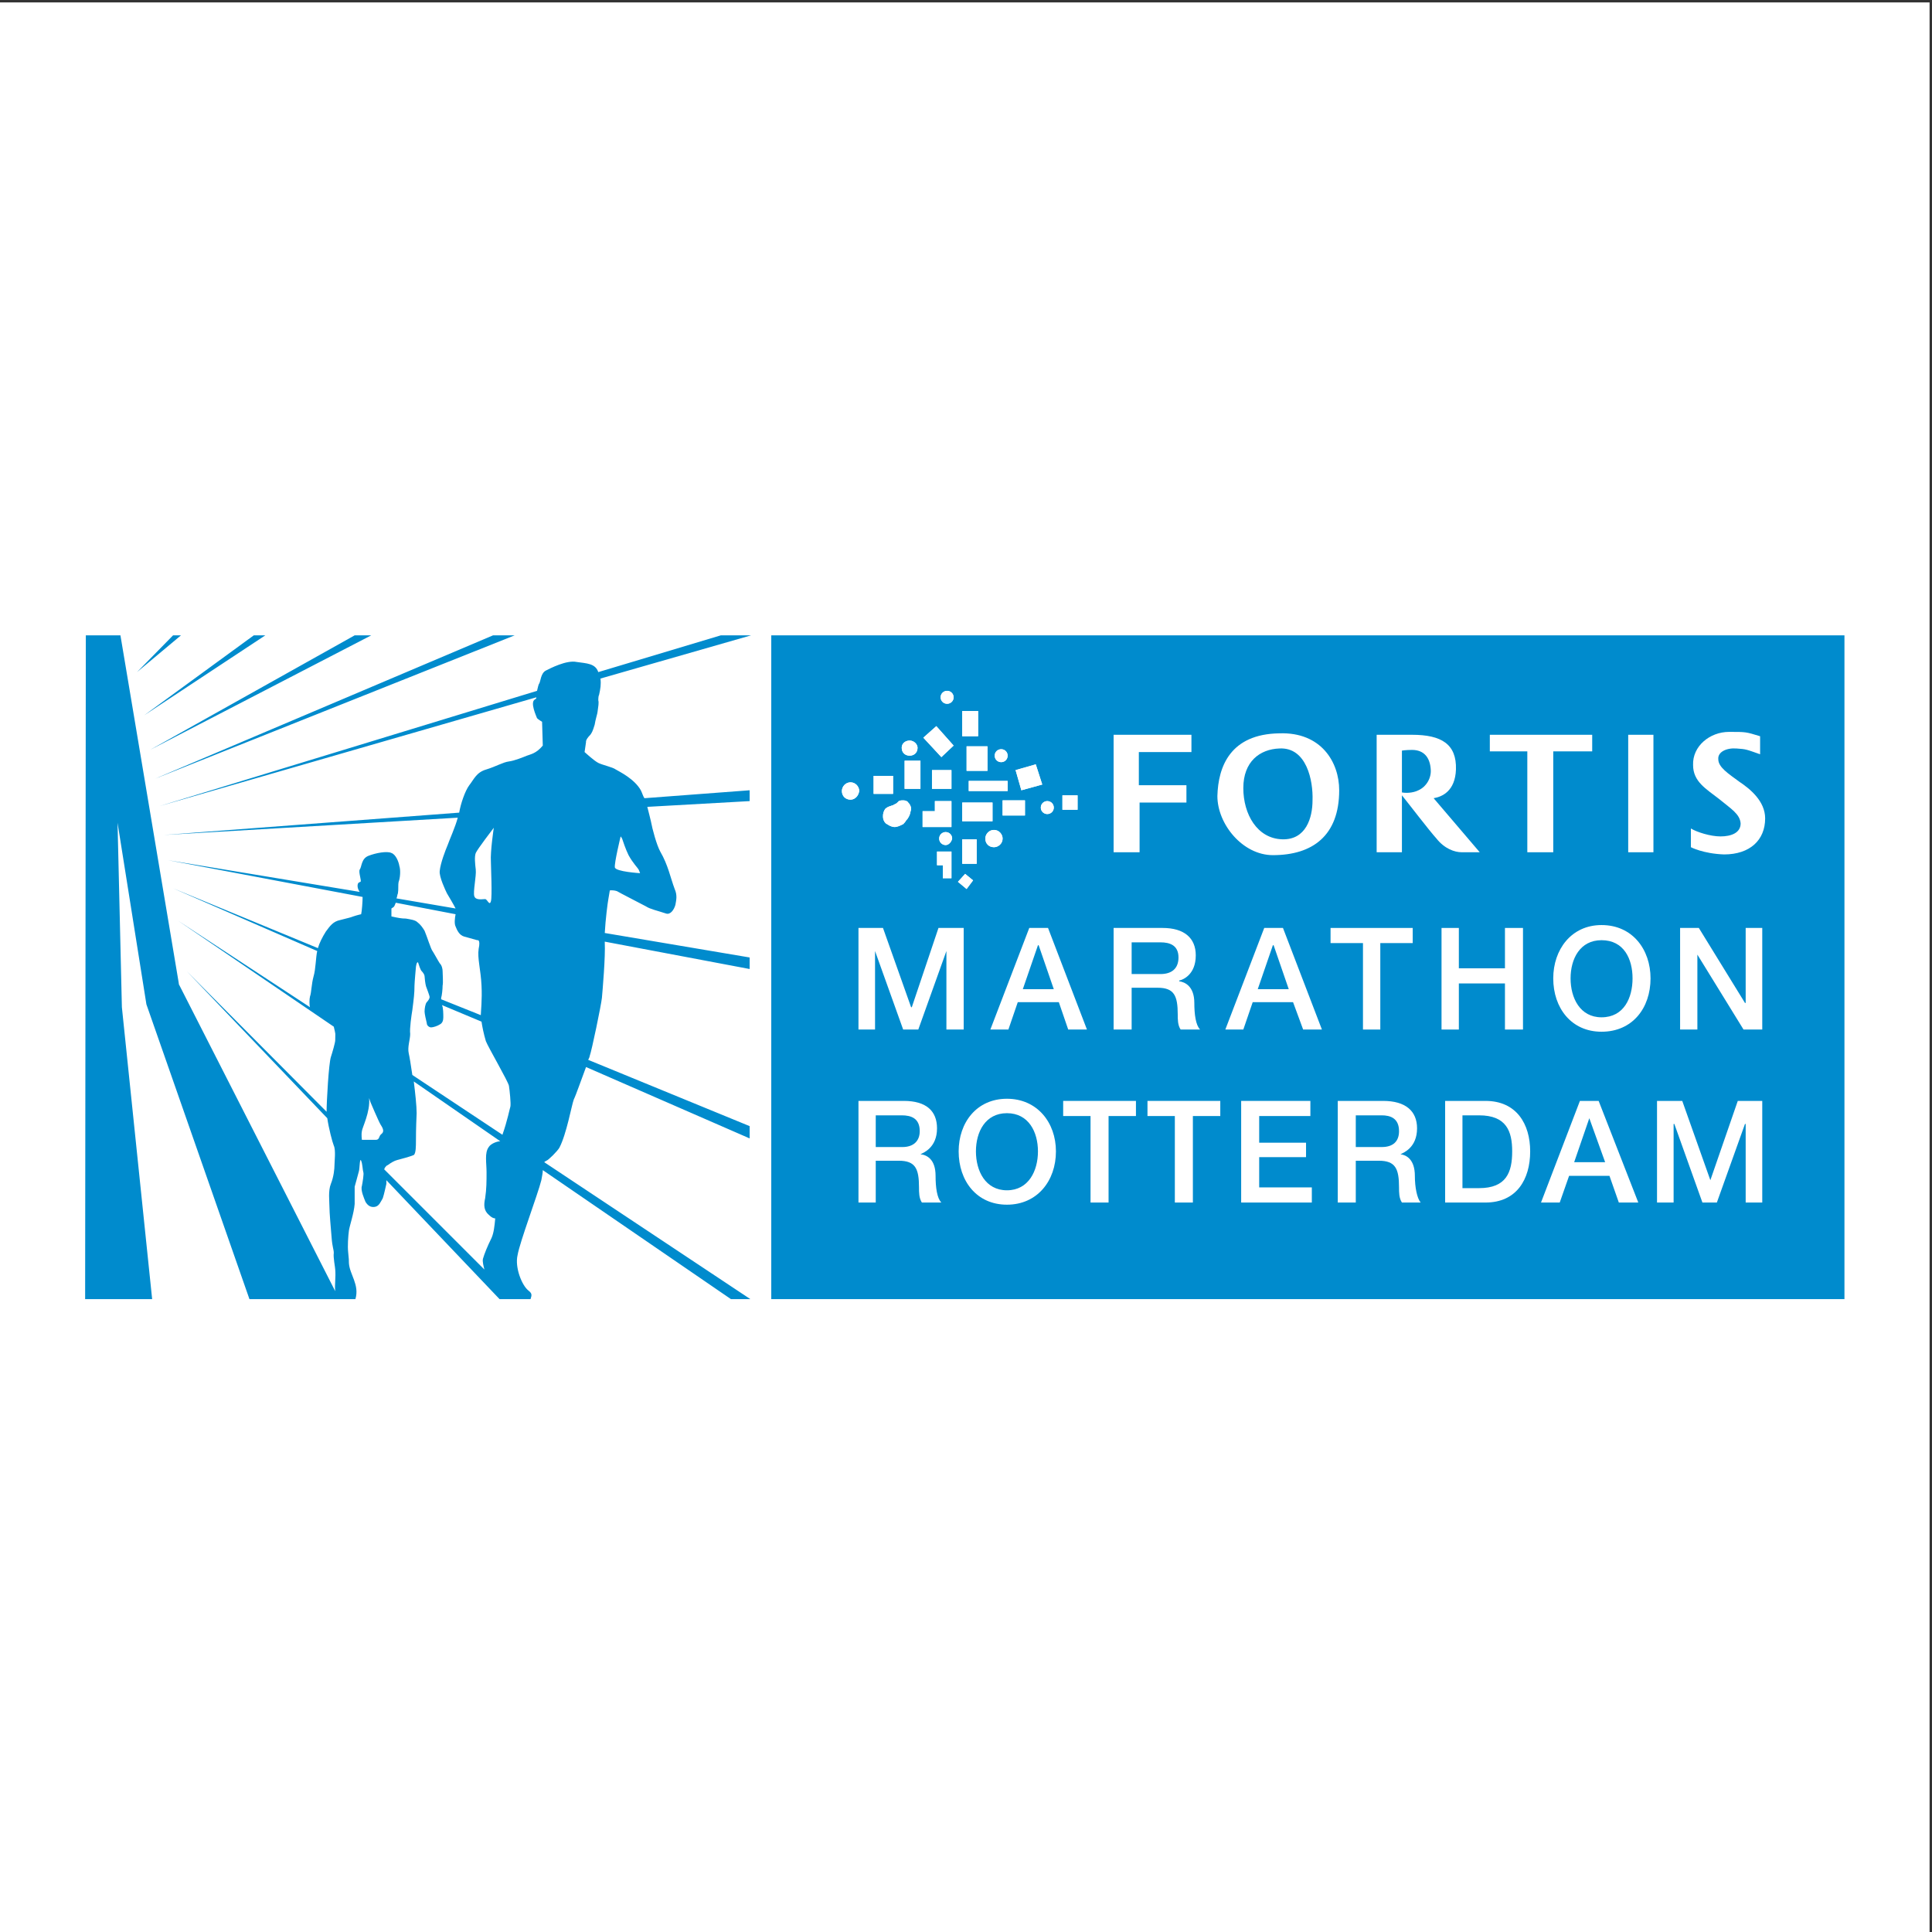 <?xml version="1.0" encoding="UTF-8"?>
<svg xmlns="http://www.w3.org/2000/svg" xmlns:xlink="http://www.w3.org/1999/xlink" width="193pt" height="193pt" viewBox="0 0 193 193" version="1.1">
<rect x="0" y="0" width="193" height="193" fill="#333333" stroke="none"/>
<g id="surface1">
<path style=" stroke:none;fill-rule:evenodd;fill:rgb(100%,100%,100%);fill-opacity:1;" d="M 0 0.242 L 192.758 0.242 L 192.758 193 L 0 193 L 0 0.242 "/>
<path style=" stroke:none;fill-rule:evenodd;fill:rgb(0%,54.5%,80.399%);fill-opacity:1;" d="M 77.047 63.469 L 184.254 63.469 L 184.254 129.777 L 77.047 129.777 L 77.047 63.469 "/>
<path style=" stroke:none;fill-rule:evenodd;fill:rgb(100%,100%,100%);fill-opacity:1;" d="M 111.246 85.137 L 111.246 73.402 L 119.02 73.402 L 119.02 75.129 L 113.766 75.129 L 113.766 78.441 L 118.52 78.441 L 118.52 80.172 L 113.84 80.172 L 113.84 85.137 L 111.246 85.137 "/>
<path style=" stroke:none;fill-rule:evenodd;fill:rgb(100%,100%,100%);fill-opacity:1;" d="M 133.781 78.945 C 133.781 83.48 131.117 85.426 127.156 85.426 C 124.133 85.426 121.613 82.328 121.613 79.523 C 121.688 76.57 122.91 73.328 127.805 73.258 C 131.98 73.113 133.781 76.137 133.781 78.945 Z M 127.805 74.77 C 125.859 74.844 124.203 76.066 124.203 78.73 C 124.203 81.32 125.574 83.77 128.094 83.844 C 130.469 83.914 131.117 81.684 131.117 79.953 C 131.188 78.012 130.539 74.625 127.805 74.77 "/>
<path style=" stroke:none;fill-rule:evenodd;fill:rgb(100%,100%,100%);fill-opacity:1;" d="M 143.215 79.738 C 144.078 79.594 145.371 79.02 145.445 76.859 C 145.516 74.34 144.004 73.402 141.055 73.402 C 139.324 73.402 137.523 73.402 137.523 73.402 L 137.523 85.137 L 140.047 85.137 L 140.047 79.449 C 140.691 80.242 142.781 82.98 143.5 83.77 C 144.293 84.777 145.301 85.137 146.02 85.137 C 146.812 85.137 147.82 85.137 147.82 85.137 Z M 141.699 78.945 C 141.125 79.234 140.406 79.234 140.047 79.16 L 140.047 74.984 C 140.047 74.984 140.406 74.914 141.055 74.914 C 142.277 74.914 142.852 75.707 142.926 76.859 C 142.996 77.723 142.492 78.586 141.699 78.945 "/>
<path style=" stroke:none;fill-rule:evenodd;fill:rgb(100%,100%,100%);fill-opacity:1;" d="M 148.828 73.402 L 159.055 73.402 L 159.055 75.059 L 155.164 75.059 L 155.164 85.137 L 152.574 85.137 L 152.574 75.059 L 148.828 75.059 L 148.828 73.402 "/>
<path style=" stroke:none;fill-rule:evenodd;fill:rgb(100%,100%,100%);fill-opacity:1;" d="M 162.652 73.402 L 165.172 73.402 L 165.172 85.137 L 162.652 85.137 L 162.652 73.402 "/>
<path style=" stroke:none;fill-rule:evenodd;fill:rgb(100%,100%,100%);fill-opacity:1;" d="M 175.828 73.547 L 175.828 75.348 C 174.387 74.844 174.461 74.844 173.453 74.77 C 172.445 74.699 171.578 75.129 171.652 75.852 C 171.652 76.641 172.66 77.289 173.738 78.082 C 174.82 78.801 176.332 80.027 176.332 81.754 C 176.332 83.914 174.82 85.355 172.227 85.355 C 170.141 85.281 168.914 84.633 168.914 84.633 L 168.914 82.762 C 169.492 83.121 170.859 83.555 171.867 83.555 C 172.949 83.555 173.883 83.195 173.883 82.258 C 173.812 81.32 172.949 80.816 171.723 79.809 C 170.43 78.801 169.133 78.082 169.133 76.426 C 169.059 74.555 170.789 73.113 172.73 73.113 C 174.461 73.113 174.387 73.113 175.828 73.547 "/>
<path style=" stroke:none;fill-rule:evenodd;fill:rgb(100%,100%,100%);fill-opacity:1;" d="M 96.559 88.809 L 97.207 87.945 L 96.414 87.297 L 95.695 88.09 L 96.559 88.809 "/>
<path style=" stroke:none;fill-rule:evenodd;fill:rgb(100%,100%,100%);fill-opacity:1;" d="M 106.133 79.449 L 107.645 79.449 L 107.645 80.891 L 106.133 80.891 L 106.133 79.449 "/>
<path style=" stroke:none;fill-rule:evenodd;fill:rgb(100%,100%,100%);fill-opacity:1;" d="M 94.039 75.633 L 95.262 74.48 L 93.535 72.539 L 92.238 73.691 L 94.039 75.633 "/>
<path style=" stroke:none;fill-rule:evenodd;fill:rgb(100%,100%,100%);fill-opacity:1;" d="M 94.184 87.73 L 95.047 87.73 L 95.047 85.066 L 93.605 85.066 L 93.605 86.434 L 94.184 86.434 L 94.184 87.73 "/>
<path style=" stroke:none;fill-rule:evenodd;fill:rgb(100%,100%,100%);fill-opacity:1;" d="M 92.164 82.617 L 95.047 82.617 L 95.047 80.027 L 93.391 80.027 L 93.391 81.035 L 92.164 81.035 L 92.164 82.617 "/>
<path style=" stroke:none;fill-rule:evenodd;fill:rgb(100%,100%,100%);fill-opacity:1;" d="M 100.156 79.953 L 102.391 79.953 L 102.391 81.465 L 100.156 81.465 L 100.156 79.953 "/>
<path style=" stroke:none;fill-rule:evenodd;fill:rgb(100%,100%,100%);fill-opacity:1;" d="M 102.031 78.945 L 104.117 78.371 L 103.469 76.355 L 101.453 76.93 L 102.031 78.945 "/>
<path style=" stroke:none;fill-rule:evenodd;fill:rgb(100%,100%,100%);fill-opacity:1;" d="M 96.559 74.555 L 98.645 74.555 L 98.645 77.004 L 96.559 77.004 L 96.559 74.555 "/>
<path style=" stroke:none;fill-rule:evenodd;fill:rgb(100%,100%,100%);fill-opacity:1;" d="M 96.125 71.027 L 97.711 71.027 L 97.711 73.547 L 96.125 73.547 L 96.125 71.027 "/>
<path style=" stroke:none;fill-rule:evenodd;fill:rgb(100%,100%,100%);fill-opacity:1;" d="M 89.141 80.457 L 88.926 80.531 C 88.711 80.602 88.566 80.676 88.422 80.816 C 88.277 81.035 88.207 81.25 88.207 81.539 C 88.207 81.824 88.277 82.043 88.492 82.258 C 88.637 82.328 88.711 82.402 88.855 82.473 C 88.996 82.547 89.215 82.617 89.359 82.617 C 89.645 82.617 89.934 82.473 90.223 82.328 C 90.293 82.258 90.438 82.113 90.512 81.969 C 90.727 81.754 90.871 81.465 90.941 81.18 C 90.941 81.035 91.016 80.961 91.016 80.816 C 91.016 80.531 90.871 80.312 90.727 80.172 C 90.652 80.027 90.438 79.953 90.223 79.953 C 90.078 79.953 89.934 79.953 89.789 80.027 C 89.719 80.098 89.719 80.098 89.645 80.172 C 89.504 80.312 89.43 80.312 89.285 80.387 C 89.285 80.387 89.215 80.457 89.141 80.457 "/>
<path style=" stroke:none;fill-rule:evenodd;fill:rgb(100%,100%,100%);fill-opacity:1;" d="M 96.125 83.844 L 97.566 83.844 L 97.566 86.289 L 96.125 86.289 L 96.125 83.844 "/>
<path style=" stroke:none;fill-rule:evenodd;fill:rgb(100%,100%,100%);fill-opacity:1;" d="M 90.367 75.992 L 91.949 75.992 L 91.949 78.801 L 90.367 78.801 L 90.367 75.992 "/>
<path style=" stroke:none;fill-rule:evenodd;fill:rgb(100%,100%,100%);fill-opacity:1;" d="M 96.125 80.172 L 99.148 80.172 L 99.148 82.043 L 96.125 82.043 L 96.125 80.172 "/>
<path style=" stroke:none;fill-rule:evenodd;fill:rgb(100%,100%,100%);fill-opacity:1;" d="M 87.27 77.508 L 89.215 77.508 L 89.215 79.305 L 87.27 79.305 L 87.27 77.508 "/>
<path style=" stroke:none;fill-rule:evenodd;fill:rgb(100%,100%,100%);fill-opacity:1;" d="M 105.27 80.676 C 105.27 80.312 104.98 80.027 104.621 80.027 C 104.262 80.027 103.973 80.312 103.973 80.676 C 103.973 81.035 104.262 81.32 104.621 81.32 C 104.98 81.32 105.27 81.035 105.27 80.676 "/>
<path style=" stroke:none;fill-rule:evenodd;fill:rgb(100%,100%,100%);fill-opacity:1;" d="M 100.66 75.488 C 100.66 75.129 100.375 74.844 100.016 74.844 C 99.652 74.844 99.367 75.129 99.367 75.488 C 99.367 75.852 99.652 76.137 100.016 76.137 C 100.375 76.137 100.66 75.852 100.66 75.488 "/>
<path style=" stroke:none;fill-rule:evenodd;fill:rgb(100%,100%,100%);fill-opacity:1;" d="M 91.66 74.699 C 91.66 74.34 91.301 73.98 90.871 73.98 C 90.438 73.98 90.078 74.266 90.078 74.699 C 90.078 75.203 90.438 75.488 90.871 75.488 C 91.301 75.488 91.66 75.203 91.66 74.699 "/>
<path style=" stroke:none;fill-rule:evenodd;fill:rgb(100%,100%,100%);fill-opacity:1;" d="M 100.156 83.77 C 100.156 83.34 99.797 82.906 99.293 82.906 C 98.789 82.906 98.43 83.34 98.43 83.77 C 98.43 84.273 98.789 84.633 99.293 84.633 C 99.727 84.633 100.156 84.273 100.156 83.77 "/>
<path style=" stroke:none;fill-rule:evenodd;fill:rgb(100%,100%,100%);fill-opacity:1;" d="M 85.832 79.02 C 85.832 78.586 85.469 78.152 84.965 78.152 C 84.461 78.152 84.102 78.586 84.102 79.02 C 84.102 79.523 84.461 79.883 84.965 79.883 C 85.398 79.883 85.758 79.523 85.832 79.02 "/>
<path style=" stroke:none;fill-rule:evenodd;fill:rgb(100%,100%,100%);fill-opacity:1;" d="M 95.117 83.77 C 95.117 83.41 94.832 83.121 94.469 83.121 C 94.109 83.121 93.82 83.41 93.82 83.77 C 93.82 84.129 94.109 84.418 94.469 84.418 C 94.758 84.418 95.047 84.129 95.117 83.77 "/>
<path style=" stroke:none;fill-rule:evenodd;fill:rgb(100%,100%,100%);fill-opacity:1;" d="M 93.102 76.93 L 95.047 76.93 L 95.047 78.801 L 93.102 78.801 L 93.102 76.93 "/>
<path style=" stroke:none;fill-rule:evenodd;fill:rgb(100%,100%,100%);fill-opacity:1;" d="M 96.773 78.012 L 100.66 78.012 L 100.66 79.02 L 96.773 79.02 L 96.773 78.012 "/>
<path style=" stroke:none;fill-rule:evenodd;fill:rgb(100%,100%,100%);fill-opacity:1;" d="M 95.262 69.66 C 95.262 69.297 94.973 69.012 94.613 69.012 C 94.254 69.012 93.965 69.297 93.965 69.66 C 93.965 70.02 94.254 70.305 94.613 70.305 C 94.973 70.305 95.262 70.02 95.262 69.66 "/>
<path style=" stroke:none;fill-rule:evenodd;fill:rgb(100%,100%,100%);fill-opacity:1;" d="M 96.559 88.809 L 97.207 87.945 L 96.414 87.297 L 95.695 88.09 L 96.559 88.809 "/>
<path style=" stroke:none;fill-rule:evenodd;fill:rgb(100%,100%,100%);fill-opacity:1;" d="M 106.133 79.449 L 107.645 79.449 L 107.645 80.891 L 106.133 80.891 L 106.133 79.449 "/>
<path style=" stroke:none;fill-rule:evenodd;fill:rgb(100%,100%,100%);fill-opacity:1;" d="M 94.039 75.633 L 95.262 74.48 L 93.535 72.539 L 92.238 73.691 L 94.039 75.633 "/>
<path style=" stroke:none;fill-rule:evenodd;fill:rgb(100%,100%,100%);fill-opacity:1;" d="M 94.184 87.73 L 95.047 87.73 L 95.047 85.066 L 93.605 85.066 L 93.605 86.434 L 94.184 86.434 L 94.184 87.73 "/>
<path style=" stroke:none;fill-rule:evenodd;fill:rgb(100%,100%,100%);fill-opacity:1;" d="M 92.164 82.617 L 95.047 82.617 L 95.047 80.027 L 93.391 80.027 L 93.391 81.035 L 92.164 81.035 L 92.164 82.617 "/>
<path style=" stroke:none;fill-rule:evenodd;fill:rgb(100%,100%,100%);fill-opacity:1;" d="M 100.156 79.953 L 102.391 79.953 L 102.391 81.465 L 100.156 81.465 L 100.156 79.953 "/>
<path style=" stroke:none;fill-rule:evenodd;fill:rgb(100%,100%,100%);fill-opacity:1;" d="M 102.031 78.945 L 104.117 78.371 L 103.469 76.355 L 101.453 76.93 L 102.031 78.945 "/>
<path style=" stroke:none;fill-rule:evenodd;fill:rgb(100%,100%,100%);fill-opacity:1;" d="M 96.559 74.555 L 98.645 74.555 L 98.645 77.004 L 96.559 77.004 L 96.559 74.555 "/>
<path style=" stroke:none;fill-rule:evenodd;fill:rgb(100%,100%,100%);fill-opacity:1;" d="M 96.125 71.027 L 97.711 71.027 L 97.711 73.547 L 96.125 73.547 L 96.125 71.027 "/>
<path style=" stroke:none;fill-rule:evenodd;fill:rgb(100%,100%,100%);fill-opacity:1;" d="M 89.141 80.457 L 88.926 80.531 C 88.711 80.602 88.566 80.676 88.422 80.816 C 88.277 81.035 88.207 81.25 88.207 81.539 C 88.207 81.824 88.277 82.043 88.492 82.258 C 88.637 82.328 88.711 82.402 88.855 82.473 C 88.996 82.547 89.215 82.617 89.359 82.617 C 89.645 82.617 89.934 82.473 90.223 82.328 C 90.293 82.258 90.438 82.113 90.512 81.969 C 90.727 81.754 90.871 81.465 90.941 81.18 C 90.941 81.035 91.016 80.961 91.016 80.816 C 91.016 80.531 90.871 80.312 90.727 80.172 C 90.652 80.027 90.438 79.953 90.223 79.953 C 90.078 79.953 89.934 79.953 89.789 80.027 C 89.719 80.098 89.719 80.098 89.645 80.172 C 89.504 80.312 89.43 80.312 89.285 80.387 C 89.285 80.387 89.215 80.457 89.141 80.457 "/>
<path style=" stroke:none;fill-rule:evenodd;fill:rgb(100%,100%,100%);fill-opacity:1;" d="M 96.125 83.844 L 97.566 83.844 L 97.566 86.289 L 96.125 86.289 L 96.125 83.844 "/>
<path style=" stroke:none;fill-rule:evenodd;fill:rgb(100%,100%,100%);fill-opacity:1;" d="M 90.367 75.992 L 91.949 75.992 L 91.949 78.801 L 90.367 78.801 L 90.367 75.992 "/>
<path style=" stroke:none;fill-rule:evenodd;fill:rgb(100%,100%,100%);fill-opacity:1;" d="M 96.125 80.172 L 99.148 80.172 L 99.148 82.043 L 96.125 82.043 L 96.125 80.172 "/>
<path style=" stroke:none;fill-rule:evenodd;fill:rgb(100%,100%,100%);fill-opacity:1;" d="M 87.27 77.508 L 89.215 77.508 L 89.215 79.305 L 87.27 79.305 L 87.27 77.508 "/>
<path style=" stroke:none;fill-rule:evenodd;fill:rgb(100%,100%,100%);fill-opacity:1;" d="M 105.27 80.676 C 105.27 80.312 104.98 80.027 104.621 80.027 C 104.262 80.027 103.973 80.312 103.973 80.676 C 103.973 81.035 104.262 81.32 104.621 81.32 C 104.98 81.32 105.27 81.035 105.27 80.676 "/>
<path style=" stroke:none;fill-rule:evenodd;fill:rgb(100%,100%,100%);fill-opacity:1;" d="M 100.66 75.488 C 100.66 75.129 100.375 74.844 100.016 74.844 C 99.652 74.844 99.367 75.129 99.367 75.488 C 99.367 75.852 99.652 76.137 100.016 76.137 C 100.375 76.137 100.66 75.852 100.66 75.488 "/>
<path style=" stroke:none;fill-rule:evenodd;fill:rgb(100%,100%,100%);fill-opacity:1;" d="M 91.66 74.699 C 91.66 74.34 91.301 73.98 90.871 73.98 C 90.438 73.98 90.078 74.266 90.078 74.699 C 90.078 75.203 90.438 75.488 90.871 75.488 C 91.301 75.488 91.66 75.203 91.66 74.699 "/>
<path style=" stroke:none;fill-rule:evenodd;fill:rgb(100%,100%,100%);fill-opacity:1;" d="M 100.156 83.77 C 100.156 83.34 99.797 82.906 99.293 82.906 C 98.789 82.906 98.43 83.34 98.43 83.77 C 98.43 84.273 98.789 84.633 99.293 84.633 C 99.727 84.633 100.156 84.273 100.156 83.77 "/>
<path style=" stroke:none;fill-rule:evenodd;fill:rgb(100%,100%,100%);fill-opacity:1;" d="M 85.832 79.02 C 85.832 78.586 85.469 78.152 84.965 78.152 C 84.461 78.152 84.102 78.586 84.102 79.02 C 84.102 79.523 84.461 79.883 84.965 79.883 C 85.398 79.883 85.758 79.523 85.832 79.02 "/>
<path style=" stroke:none;fill-rule:evenodd;fill:rgb(100%,100%,100%);fill-opacity:1;" d="M 95.117 83.77 C 95.117 83.41 94.832 83.121 94.469 83.121 C 94.109 83.121 93.82 83.41 93.82 83.77 C 93.82 84.129 94.109 84.418 94.469 84.418 C 94.758 84.418 95.047 84.129 95.117 83.77 "/>
<path style=" stroke:none;fill-rule:evenodd;fill:rgb(100%,100%,100%);fill-opacity:1;" d="M 93.102 76.93 L 95.047 76.93 L 95.047 78.801 L 93.102 78.801 L 93.102 76.93 "/>
<path style=" stroke:none;fill-rule:evenodd;fill:rgb(100%,100%,100%);fill-opacity:1;" d="M 96.773 78.012 L 100.66 78.012 L 100.66 79.02 L 96.773 79.02 L 96.773 78.012 "/>
<path style=" stroke:none;fill-rule:evenodd;fill:rgb(100%,100%,100%);fill-opacity:1;" d="M 95.262 69.66 C 95.262 69.297 94.973 69.012 94.613 69.012 C 94.254 69.012 93.965 69.297 93.965 69.66 C 93.965 70.02 94.254 70.305 94.613 70.305 C 94.973 70.305 95.262 70.02 95.262 69.66 "/>
<path style=" stroke:none;fill-rule:evenodd;fill:rgb(100%,100%,100%);fill-opacity:1;" d="M 85.758 92.699 L 88.207 92.699 L 91.016 100.617 L 91.086 100.617 L 93.75 92.699 L 96.27 92.699 L 96.27 102.848 L 94.543 102.848 L 94.543 95.004 L 91.734 102.848 L 90.223 102.848 L 87.414 95.004 L 87.414 102.848 L 85.758 102.848 L 85.758 92.699 "/>
<path style=" stroke:none;fill-rule:evenodd;fill:rgb(100%,100%,100%);fill-opacity:1;" d="M 102.82 92.699 L 104.695 92.699 L 108.582 102.848 L 106.711 102.848 L 105.773 100.113 L 101.672 100.113 L 100.734 102.848 L 98.934 102.848 Z M 102.176 98.816 L 105.27 98.816 L 103.758 94.426 L 103.688 94.426 L 102.176 98.816 "/>
<path style=" stroke:none;fill-rule:evenodd;fill:rgb(100%,100%,100%);fill-opacity:1;" d="M 111.246 92.699 L 116.141 92.699 C 118.301 92.699 119.453 93.707 119.453 95.434 C 119.453 97.379 118.156 97.883 117.797 97.953 L 117.797 98.027 C 118.371 98.098 119.309 98.531 119.309 100.188 C 119.309 101.34 119.453 102.418 119.887 102.848 L 117.941 102.848 C 117.652 102.418 117.652 101.844 117.652 101.34 C 117.652 99.465 117.293 98.672 115.637 98.672 L 113.047 98.672 L 113.047 102.848 L 111.246 102.848 Z M 113.047 97.305 L 115.926 97.305 C 117.078 97.305 117.727 96.73 117.727 95.648 C 117.727 94.426 116.859 94.137 115.926 94.137 L 113.047 94.137 L 113.047 97.305 "/>
<path style=" stroke:none;fill-rule:evenodd;fill:rgb(100%,100%,100%);fill-opacity:1;" d="M 126.293 92.699 L 128.164 92.699 L 132.055 102.848 L 130.18 102.848 L 129.172 100.113 L 125.141 100.113 L 124.203 102.848 L 122.406 102.848 Z M 125.645 98.816 L 128.742 98.816 L 127.23 94.426 L 127.156 94.426 L 125.645 98.816 "/>
<path style=" stroke:none;fill-rule:evenodd;fill:rgb(100%,100%,100%);fill-opacity:1;" d="M 132.918 92.699 L 141.125 92.699 L 141.125 94.211 L 137.887 94.211 L 137.887 102.848 L 136.156 102.848 L 136.156 94.211 L 132.918 94.211 L 132.918 92.699 "/>
<path style=" stroke:none;fill-rule:evenodd;fill:rgb(100%,100%,100%);fill-opacity:1;" d="M 144.004 92.699 L 145.734 92.699 L 145.734 96.73 L 150.34 96.73 L 150.34 92.699 L 152.141 92.699 L 152.141 102.848 L 150.34 102.848 L 150.34 98.242 L 145.734 98.242 L 145.734 102.848 L 144.004 102.848 L 144.004 92.699 "/>
<path style=" stroke:none;fill-rule:evenodd;fill:rgb(100%,100%,100%);fill-opacity:1;" d="M 164.883 97.738 C 164.883 100.691 163.086 103.066 159.988 103.066 C 156.965 103.066 155.164 100.691 155.164 97.738 C 155.164 94.859 156.965 92.41 159.988 92.41 C 163.086 92.41 164.883 94.859 164.883 97.738 Z M 156.895 97.738 C 156.895 99.68 157.828 101.625 159.988 101.625 C 162.223 101.625 163.086 99.68 163.086 97.738 C 163.086 95.793 162.223 93.922 159.988 93.922 C 157.828 93.922 156.895 95.793 156.895 97.738 "/>
<path style=" stroke:none;fill-rule:evenodd;fill:rgb(100%,100%,100%);fill-opacity:1;" d="M 167.836 92.699 L 169.707 92.699 L 174.316 100.188 L 174.387 100.188 L 174.387 92.699 L 176.043 92.699 L 176.043 102.848 L 174.172 102.848 L 169.562 95.363 L 169.562 102.848 L 167.836 102.848 L 167.836 92.699 "/>
<path style=" stroke:none;fill-rule:evenodd;fill:rgb(100%,100%,100%);fill-opacity:1;" d="M 85.758 109.977 L 90.293 109.977 C 92.527 109.977 93.605 110.984 93.605 112.715 C 93.605 114.656 92.238 115.16 91.949 115.305 C 92.598 115.379 93.461 115.809 93.461 117.465 C 93.461 118.617 93.605 119.699 94.039 120.129 L 92.094 120.129 C 91.805 119.699 91.805 119.121 91.805 118.617 C 91.805 116.746 91.445 115.953 89.789 115.953 L 87.484 115.953 L 87.484 120.129 L 85.758 120.129 Z M 87.484 114.586 L 90.148 114.586 C 91.23 114.586 91.879 114.008 91.879 113 C 91.879 111.707 91.016 111.418 90.078 111.418 L 87.484 111.418 L 87.484 114.586 "/>
<path style=" stroke:none;fill-rule:evenodd;fill:rgb(100%,100%,100%);fill-opacity:1;" d="M 105.484 115.02 C 105.484 117.969 103.613 120.344 100.59 120.344 C 97.566 120.344 95.766 117.969 95.766 115.02 C 95.766 112.137 97.566 109.762 100.59 109.762 C 103.613 109.762 105.484 112.137 105.484 115.02 Z M 97.492 115.02 C 97.492 116.961 98.43 118.906 100.59 118.906 C 102.75 118.906 103.688 116.961 103.688 115.02 C 103.688 113.074 102.75 111.203 100.59 111.203 C 98.43 111.203 97.492 113.074 97.492 115.02 "/>
<path style=" stroke:none;fill-rule:evenodd;fill:rgb(100%,100%,100%);fill-opacity:1;" d="M 106.207 109.977 L 113.477 109.977 L 113.477 111.488 L 110.742 111.488 L 110.742 120.129 L 108.941 120.129 L 108.941 111.488 L 106.207 111.488 L 106.207 109.977 "/>
<path style=" stroke:none;fill-rule:evenodd;fill:rgb(100%,100%,100%);fill-opacity:1;" d="M 114.629 109.977 L 121.902 109.977 L 121.902 111.488 L 119.164 111.488 L 119.164 120.129 L 117.363 120.129 L 117.363 111.488 L 114.629 111.488 L 114.629 109.977 "/>
<path style=" stroke:none;fill-rule:evenodd;fill:rgb(100%,100%,100%);fill-opacity:1;" d="M 123.988 109.977 L 130.902 109.977 L 130.902 111.488 L 125.789 111.488 L 125.789 114.152 L 130.469 114.152 L 130.469 115.594 L 125.789 115.594 L 125.789 118.617 L 131.047 118.617 L 131.047 120.129 L 123.988 120.129 L 123.988 109.977 "/>
<path style=" stroke:none;fill-rule:evenodd;fill:rgb(100%,100%,100%);fill-opacity:1;" d="M 133.637 109.977 L 138.172 109.977 C 140.406 109.977 141.559 110.984 141.559 112.715 C 141.559 114.656 140.188 115.16 139.902 115.305 C 140.477 115.379 141.34 115.809 141.34 117.465 C 141.34 118.617 141.559 119.699 141.918 120.129 L 140.047 120.129 C 139.758 119.699 139.758 119.121 139.758 118.617 C 139.758 116.746 139.398 115.953 137.742 115.953 L 135.438 115.953 L 135.438 120.129 L 133.637 120.129 Z M 135.438 114.586 L 138.027 114.586 C 139.18 114.586 139.758 114.008 139.758 113 C 139.758 111.707 138.895 111.418 138.027 111.418 L 135.438 111.418 L 135.438 114.586 "/>
<path style=" stroke:none;fill-rule:evenodd;fill:rgb(100%,100%,100%);fill-opacity:1;" d="M 144.363 109.977 L 148.398 109.977 C 151.492 109.977 152.859 112.281 152.859 115.02 C 152.859 117.824 151.492 120.129 148.398 120.129 L 144.363 120.129 Z M 146.094 118.691 L 147.75 118.691 C 150.484 118.691 151.062 117.105 151.062 115.02 C 151.062 113 150.484 111.418 147.75 111.418 L 146.094 111.418 L 146.094 118.691 "/>
<path style=" stroke:none;fill-rule:evenodd;fill:rgb(100%,100%,100%);fill-opacity:1;" d="M 157.828 109.977 L 159.699 109.977 L 163.66 120.129 L 161.715 120.129 L 160.781 117.465 L 156.746 117.465 L 155.812 120.129 L 153.941 120.129 Z M 157.254 116.098 L 160.348 116.098 L 158.766 111.707 L 157.254 116.098 "/>
<path style=" stroke:none;fill-rule:evenodd;fill:rgb(100%,100%,100%);fill-opacity:1;" d="M 165.531 109.977 L 168.051 109.977 L 170.859 117.898 L 173.598 109.977 L 176.043 109.977 L 176.043 120.129 L 174.387 120.129 L 174.387 112.281 L 174.316 112.281 L 171.508 120.129 L 170.066 120.129 L 167.262 112.281 L 167.188 112.281 L 167.188 120.129 L 165.531 120.129 L 165.531 109.977 "/>
<path style=" stroke:none;fill-rule:evenodd;fill:rgb(0%,54.5%,80.399%);fill-opacity:1;" d="M 54.582 115.953 C 54.797 115.883 55.664 115.02 55.879 114.656 C 56.598 113.289 57.102 110.41 57.32 109.832 C 57.535 109.402 58.109 107.746 58.543 106.594 L 74.887 113.723 L 74.887 112.496 L 58.758 105.875 C 58.832 105.73 58.902 105.586 58.902 105.516 C 59.117 104.938 60.055 100.402 60.129 99.68 C 60.199 98.891 60.488 95.578 60.414 94.137 C 60.414 94.137 60.414 94.137 60.414 94.066 L 74.887 96.801 L 74.887 95.648 L 60.414 93.203 C 60.488 91.836 60.703 90.18 60.773 89.816 C 60.848 89.387 60.918 88.953 60.918 88.953 C 60.918 88.953 61.207 88.883 61.641 89.027 C 62 89.242 63.293 89.891 64.52 90.539 C 64.949 90.824 65.672 90.969 66.535 91.258 C 66.965 91.402 67.328 90.898 67.469 90.395 C 67.543 89.961 67.688 89.457 67.398 88.809 C 66.965 87.656 66.75 86.434 65.957 85.066 C 65.598 84.418 65.168 82.836 65.023 82.043 C 64.949 81.684 64.805 81.18 64.664 80.602 L 74.887 80.027 L 74.887 78.945 L 64.375 79.738 C 64.23 79.523 64.16 79.234 64.016 78.945 C 63.367 77.793 61.855 77.074 61.496 76.859 C 61.207 76.641 60.199 76.426 59.766 76.211 C 59.336 75.992 58.398 75.129 58.398 75.129 L 58.543 74.121 C 58.543 74.121 58.469 73.906 58.973 73.402 C 59.117 73.188 59.191 73.113 59.406 72.395 C 59.48 71.891 59.695 71.242 59.695 71.098 C 59.766 70.523 59.84 70.234 59.766 69.945 C 59.766 69.945 59.766 69.516 59.84 69.441 C 59.984 68.797 60.055 68.363 59.984 67.785 L 75.031 63.469 L 72.008 63.469 L 59.766 67.141 C 59.48 66.273 58.613 66.273 57.605 66.129 C 56.598 65.914 54.941 66.777 54.512 66.996 C 54.008 67.281 54.008 68.074 53.863 68.289 C 53.789 68.363 53.719 68.723 53.648 69.012 L 15.918 80.531 L 53.574 69.66 L 53.574 69.73 C 53.574 69.73 53.574 69.805 53.43 69.875 C 52.926 70.16 53.574 71.531 53.648 71.746 C 53.789 71.891 54.152 72.105 54.152 72.105 L 54.223 74.48 C 53.574 75.273 53 75.348 52.641 75.488 C 52.277 75.633 51.414 75.992 50.84 76.066 C 50.262 76.137 49.543 76.57 48.605 76.859 C 47.598 77.145 47.383 77.793 46.879 78.441 C 46.449 79.02 46.016 80.312 45.871 81.18 L 16.352 83.41 L 45.727 81.684 C 45.512 82.547 44.863 83.984 44.719 84.418 C 44.504 84.922 44 86.219 43.926 87.012 C 43.855 87.586 44.504 88.953 44.648 89.242 C 44.863 89.602 45.293 90.32 45.512 90.754 L 39.605 89.746 C 39.68 89.602 39.68 89.387 39.75 89.242 C 39.824 88.809 39.75 88.449 39.824 88.09 C 39.969 87.73 40.039 86.938 39.895 86.508 C 39.824 86.074 39.535 85.355 39.102 85.211 C 38.672 84.992 37.52 85.211 36.801 85.496 C 36.078 85.785 36.152 86.578 35.934 86.867 C 35.793 87.152 36.152 88.02 36.008 88.09 C 35.863 88.16 35.719 88.16 35.719 88.523 C 35.719 88.738 35.863 89.027 35.934 89.098 L 16.785 85.93 L 36.223 89.602 C 36.223 90.035 36.152 91.043 36.078 91.328 C 36.078 91.328 35.719 91.402 35.289 91.547 C 34.926 91.691 34.781 91.691 33.992 91.906 C 33.273 92.051 32.984 92.48 32.551 93.059 C 32.191 93.633 31.902 94.211 31.758 94.715 L 17.289 88.738 L 31.688 95.004 C 31.543 95.648 31.543 96.801 31.328 97.523 C 31.109 98.312 31.109 99.176 30.969 99.539 C 30.895 99.824 30.895 100.402 30.969 100.617 L 17.793 91.977 L 33.344 102.562 C 33.559 103.496 33.488 103.066 33.488 103.93 C 33.488 104.145 33.199 105.152 33.055 105.586 C 32.84 106.234 32.625 110.051 32.625 111.059 L 18.656 97.02 L 32.695 111.707 C 32.84 112.715 33.199 114.082 33.344 114.441 C 33.559 114.875 33.414 116.027 33.414 116.387 C 33.414 116.746 33.344 117.539 33.055 118.258 C 32.766 118.977 32.91 119.984 32.91 120.562 C 32.91 121.137 33.055 122.793 33.129 123.656 C 33.199 124.594 33.344 124.809 33.344 125.168 C 33.273 125.602 33.488 126.609 33.488 126.824 C 33.559 127.617 33.414 128.336 33.488 128.984 L 17.863 98.312 L 17.863 98.242 L 12.031 63.469 L 8.574 63.469 L 8.504 129.777 L 15.199 129.777 L 12.176 100.617 L 11.742 82.188 L 14.625 100.328 L 24.918 129.777 L 35.504 129.777 C 35.934 128.336 34.926 127.328 34.855 126.176 C 34.855 125.961 34.855 125.746 34.781 125.098 C 34.711 124.449 34.781 123.512 34.855 122.938 C 34.926 122.434 35.359 121.211 35.43 120.273 C 35.43 119.336 35.43 118.547 35.43 118.547 C 35.43 118.547 35.793 117.25 35.863 116.961 C 35.934 116.672 35.934 115.594 36.078 115.953 C 36.223 116.312 36.223 116.891 36.297 117.105 C 36.367 117.25 36.223 118.113 36.152 118.473 C 36.008 118.906 36.367 119.699 36.512 120.059 C 36.727 120.418 37.016 120.633 37.449 120.562 C 37.879 120.488 38.023 120.059 38.238 119.699 C 38.383 119.266 38.527 118.547 38.598 118.258 C 38.598 118.184 38.598 118.043 38.598 117.898 L 49.902 129.777 L 53 129.777 C 53.145 129.344 53.145 129.203 52.781 128.914 C 52.137 128.41 51.414 126.609 51.703 125.387 C 51.918 124.09 53.719 119.336 54.078 117.898 C 54.152 117.465 54.223 117.176 54.223 116.891 L 73.016 129.777 L 74.957 129.777 L 54.367 116.098 C 54.438 116.027 54.438 116.027 54.582 115.953 Z M 62 83.555 C 62 83.555 62.07 83.625 62.145 83.77 C 62.215 83.984 62.504 84.852 62.789 85.426 C 63.223 86.219 63.727 86.723 63.797 86.867 C 63.871 87.012 63.941 87.227 63.941 87.227 C 63.941 87.227 61.496 87.082 61.422 86.648 C 61.352 86.219 62 83.555 62 83.555 Z M 47.527 86.867 C 47.457 86.289 47.383 85.57 47.527 85.211 C 47.672 84.852 49.328 82.691 49.328 82.691 C 49.328 82.691 48.969 85.066 49.039 86.074 C 49.039 86.508 49.184 89.602 49.039 90.035 C 48.895 90.539 48.68 89.816 48.465 89.816 C 48.176 89.816 47.527 89.961 47.383 89.531 C 47.238 89.098 47.598 87.516 47.527 86.867 Z M 39.102 90.754 C 39.102 90.754 39.102 90.754 39.32 90.609 C 39.391 90.539 39.465 90.395 39.535 90.18 L 45.512 91.328 C 45.438 91.691 45.367 92.266 45.512 92.555 C 45.656 92.914 45.871 93.418 46.375 93.562 C 46.879 93.707 47.672 93.922 47.672 93.922 C 47.672 93.922 48.031 93.777 47.816 94.785 C 47.672 95.723 48.031 96.875 48.102 98.457 C 48.176 99.824 48.031 101.121 48.031 101.41 L 44.07 99.824 C 44.07 99.754 44.07 99.754 44.07 99.68 C 44.145 99.465 44.215 98.816 44.215 98.457 C 44.285 98.168 44.215 97.305 44.215 97.02 C 44.215 96.801 44.145 96.441 43.926 96.227 C 43.781 96.012 43.352 95.219 43.207 95.004 C 43.062 94.859 42.633 93.488 42.414 92.984 C 42.199 92.625 41.984 92.34 41.695 92.121 C 41.48 91.906 40.977 91.836 40.543 91.762 C 40.109 91.762 39.75 91.691 39.102 91.547 Z M 38.094 113.289 C 37.809 113.504 37.953 113.867 37.52 113.867 C 37.086 113.867 36.441 113.867 36.441 113.867 L 36.152 113.867 C 36.152 113.867 36.078 113.359 36.152 113 C 36.152 112.715 37.016 111.059 36.871 109.691 L 37.016 110.121 C 37.016 110.121 37.809 111.992 38.023 112.352 C 38.312 112.785 38.383 113.074 38.094 113.289 Z M 49.977 114.008 C 49.688 114.008 49.039 114.227 48.824 114.586 C 48.391 115.16 48.605 116.168 48.605 117.105 C 48.605 117.969 48.605 118.762 48.465 119.699 C 48.32 120.344 48.32 120.922 48.824 121.352 C 49.109 121.641 49.328 121.715 49.473 121.715 C 49.398 122.504 49.328 123.152 49.109 123.656 C 48.68 124.52 48.391 125.242 48.246 125.746 C 48.176 126.031 48.32 126.535 48.391 126.824 L 38.383 116.816 C 38.383 116.746 38.527 116.457 38.742 116.387 C 39.031 116.168 39.391 115.953 39.68 115.883 C 39.969 115.809 41.047 115.523 41.336 115.379 C 41.551 115.234 41.551 114.441 41.551 114.008 C 41.551 113.578 41.551 112.785 41.621 111.203 C 41.621 110.48 41.48 109.188 41.336 108.035 Z M 50.984 110.555 C 50.91 110.77 50.695 111.922 50.191 113.359 L 41.191 107.387 C 41.047 106.379 40.902 105.516 40.832 105.227 C 40.688 104.578 40.977 103.859 40.977 103.281 C 40.902 102.777 41.117 101.34 41.191 100.906 C 41.336 99.754 41.406 99.25 41.406 98.457 C 41.406 98.168 41.551 96.586 41.551 96.586 C 41.551 96.586 41.621 96.012 41.766 96.152 C 41.84 96.371 41.984 96.875 42.129 97.02 C 42.27 97.16 42.414 97.379 42.414 97.523 C 42.414 97.664 42.488 98.312 42.559 98.531 C 42.633 98.746 42.918 99.465 42.918 99.609 C 42.918 99.754 42.773 99.969 42.633 100.113 C 42.488 100.258 42.414 100.762 42.414 101.051 C 42.414 101.266 42.559 101.914 42.633 102.203 C 42.633 102.488 42.918 102.633 43.062 102.633 C 43.277 102.633 43.711 102.488 43.926 102.344 C 44.215 102.203 44.285 101.914 44.285 101.625 C 44.285 101.34 44.285 100.617 44.145 100.402 L 48.102 102.059 C 48.176 102.562 48.32 103.281 48.535 104.004 C 48.75 104.578 50.766 108.035 50.84 108.465 C 50.91 108.898 51.055 110.266 50.984 110.555 Z M 37.086 63.469 L 35.43 63.469 L 14.984 74.914 Z M 51.414 63.469 L 49.254 63.469 L 15.488 77.793 Z M 26.504 63.469 L 25.352 63.469 L 14.406 71.457 Z M 17.289 63.469 L 13.688 67.141 L 18.078 63.469 L 17.289 63.469 "/>
</g>
</svg>
